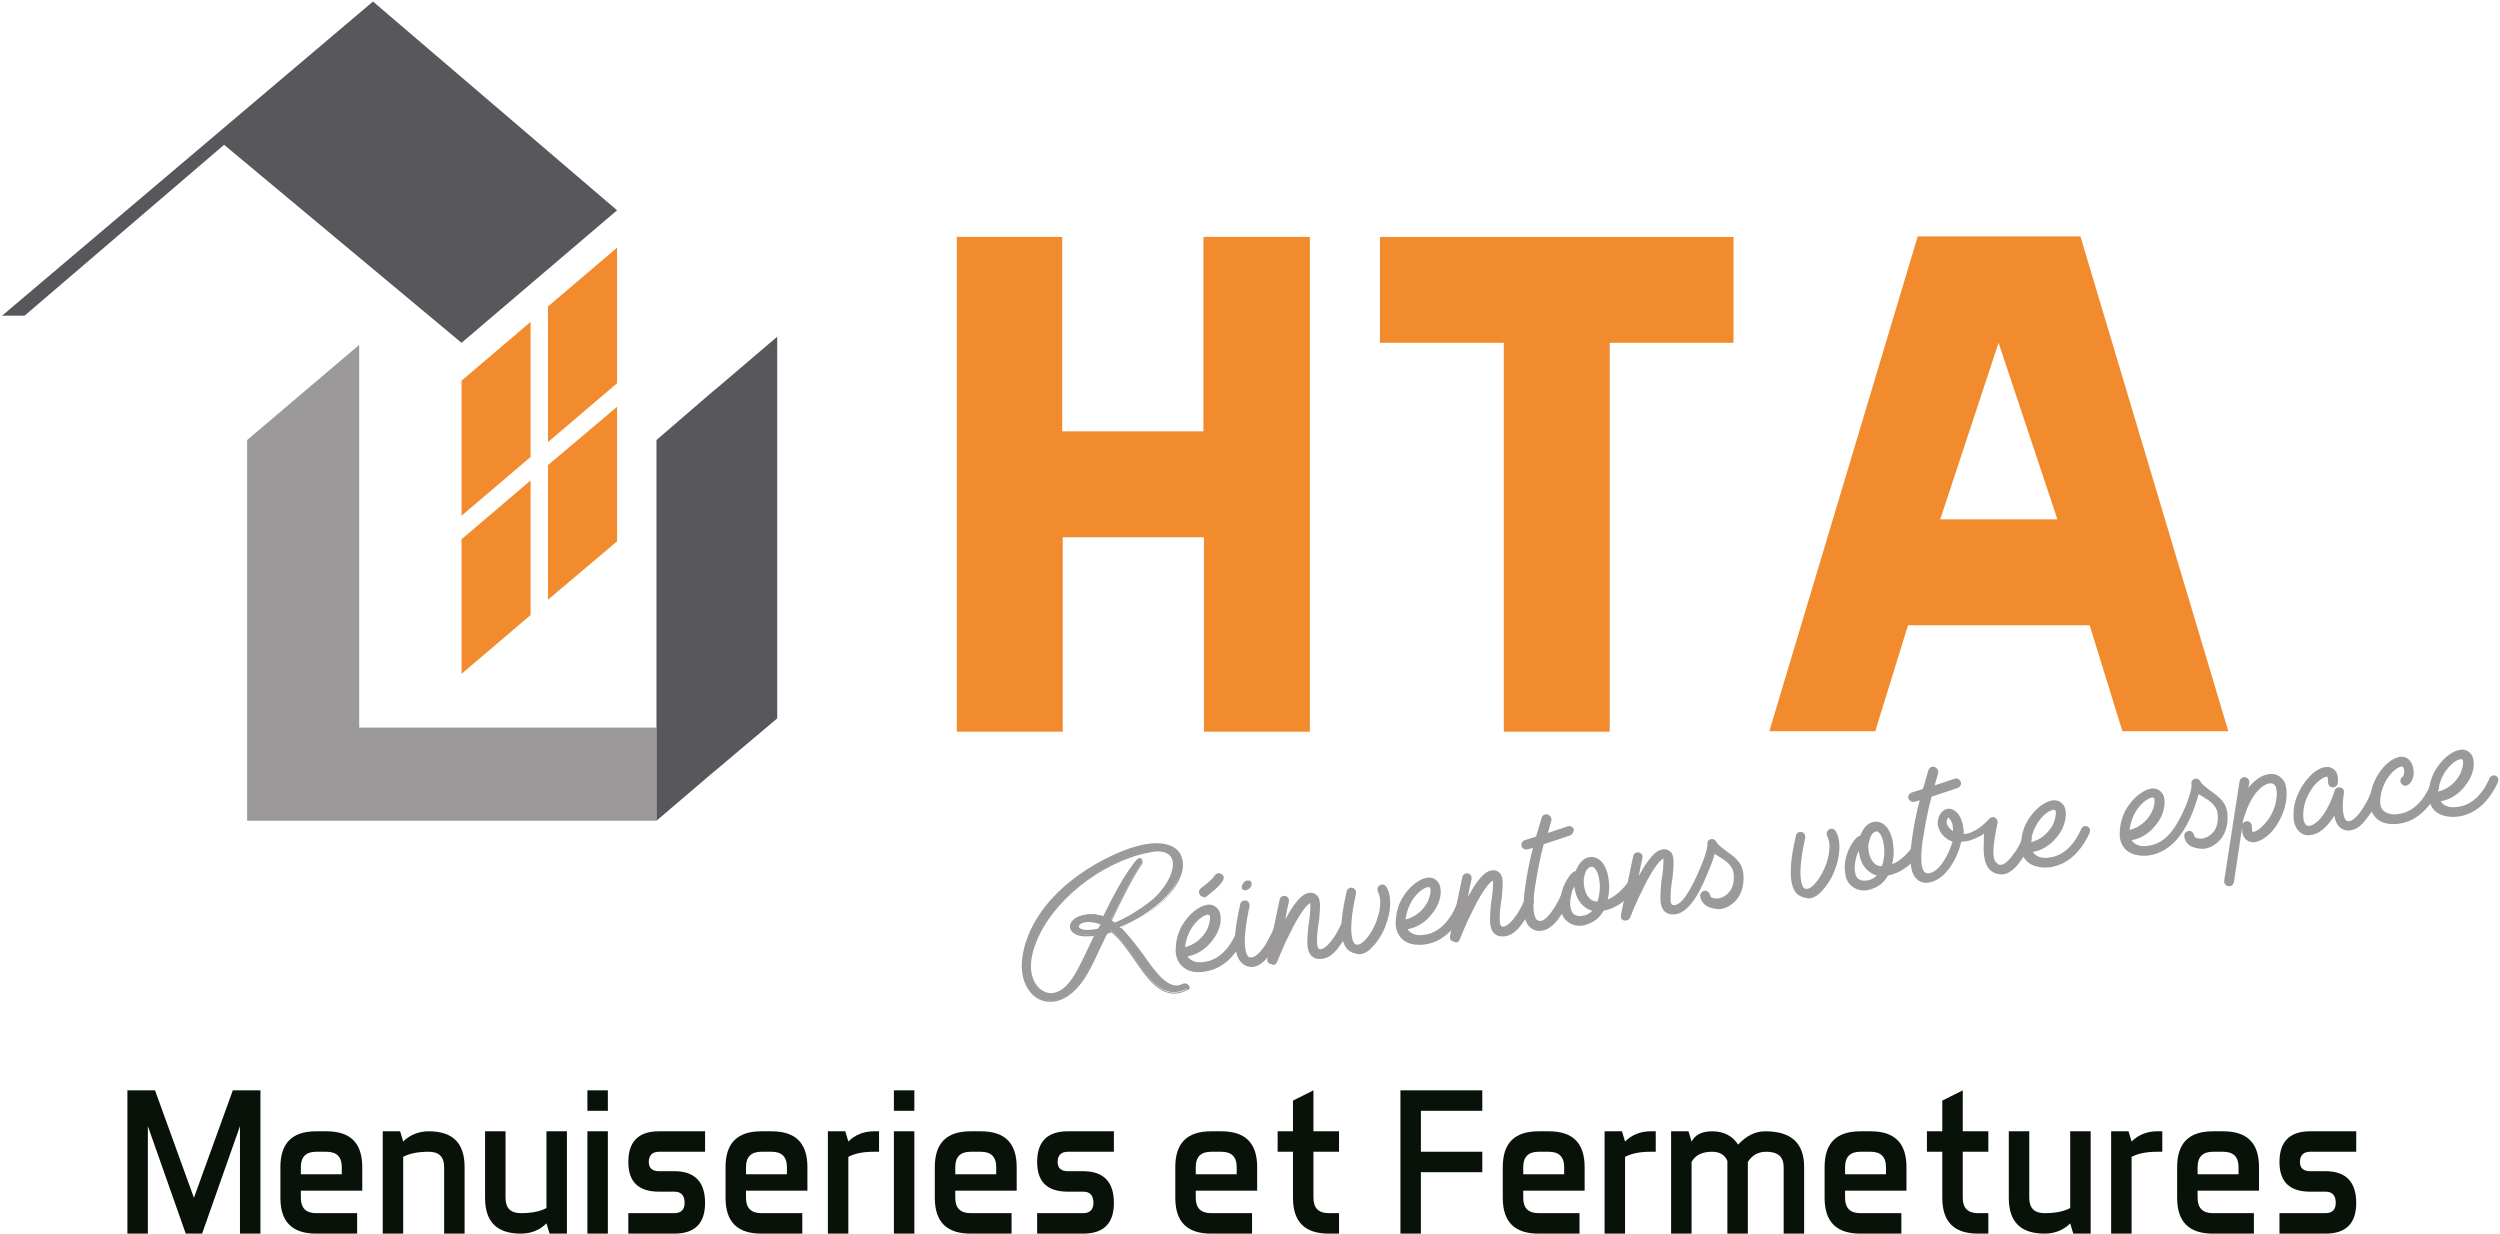 <?xml version="1.0" encoding="UTF-8"?>
<!-- Generator: Adobe Illustrator 27.1.0, SVG Export Plug-In . SVG Version: 6.00 Build 0)  -->
<svg xmlns="http://www.w3.org/2000/svg" xmlns:xlink="http://www.w3.org/1999/xlink" version="1.1" id="Calque_1" x="0px" y="0px" viewBox="0 0 488.6 241.1" style="enable-background:new 0 0 488.6 241.1;" xml:space="preserve">
<style type="text/css">
	.st0{fill:#091208;}
	.st1{fill:#F28B2D;}
	.st2{fill:#9B999A;}
	.st3{fill:#58575B;}
</style>
<g>
	<path class="st0" d="M24.9,213.1h5.4l7.6,21l7.6-21h5.4v28h-4v-21l-7.4,21h-3.2l-7.4-21v21h-4V213.1z"></path>
	<path class="st0" d="M58.8,232.7v1.4c0,2,1,3,3,3h8v4h-8c-4.7,0-7-2.3-7-7v-6c0-4.7,2.3-7,7-7h2c4.7,0,7,2.3,7,7v4.6H58.8z    M58.8,229.5h8v-1.4c0-2-1-3-3-3h-2c-2,0-3,1-3,3V229.5z"></path>
	<path class="st0" d="M78.8,241.1h-4v-20h3.4l0.6,2c1.3-1.3,3-2,5-2c4.7,0,7,2.3,7,7v13h-4v-13c0-2-1-3-3-3c-2,0-3.7,0.3-5,1V241.1z   "></path>
	<path class="st0" d="M106.8,221.1h4v20h-3.4l-0.6-2c-1.3,1.3-3,2-5,2c-4.7,0-7-2.3-7-7v-13h4v13c0,2,1,3,3,3c2,0,3.7-0.3,5-1V221.1   z"></path>
	<path class="st0" d="M118.8,213.1v4h-4v-4H118.8z M118.8,221.1v20h-4v-20H118.8z"></path>
	<path class="st0" d="M122.8,241.1v-4h9c1.3,0,2-0.7,2-2c0-1.5-0.7-2.2-2-2.2h-3c-4,0-6-1.9-6-5.8c0-4,2-6,6-6h9v4h-9   c-1.3,0-2,0.7-2,2c0,1.2,0.7,1.8,2,1.8h3c4,0,6,2.1,6,6.2c0,4-2,6-6,6H122.8z"></path>
	<path class="st0" d="M145.8,232.7v1.4c0,2,1,3,3,3h8v4h-8c-4.7,0-7-2.3-7-7v-6c0-4.7,2.3-7,7-7h2c4.7,0,7,2.3,7,7v4.6H145.8z    M145.8,229.5h8v-1.4c0-2-1-3-3-3h-2c-2,0-3,1-3,3V229.5z"></path>
	<path class="st0" d="M165.8,241.1h-4v-20h3.4l0.6,2c1.3-1.3,3-2,5-2h1v4h-1c-2,0-3.7,0.3-5,1V241.1z"></path>
	<path class="st0" d="M178.7,213.1v4h-4v-4H178.7z M178.7,221.1v20h-4v-20H178.7z"></path>
	<path class="st0" d="M186.7,232.7v1.4c0,2,1,3,3,3h8v4h-8c-4.7,0-7-2.3-7-7v-6c0-4.7,2.3-7,7-7h2c4.7,0,7,2.3,7,7v4.6H186.7z    M186.7,229.5h8v-1.4c0-2-1-3-3-3h-2c-2,0-3,1-3,3V229.5z"></path>
	<path class="st0" d="M202.7,241.1v-4h9c1.3,0,2-0.7,2-2c0-1.5-0.7-2.2-2-2.2h-3c-4,0-6-1.9-6-5.8c0-4,2-6,6-6h9v4h-9   c-1.3,0-2,0.7-2,2c0,1.2,0.7,1.8,2,1.8h3c4,0,6,2.1,6,6.2c0,4-2,6-6,6H202.7z"></path>
	<path class="st0" d="M233.7,232.7v1.4c0,2,1,3,3,3h8v4h-8c-4.7,0-7-2.3-7-7v-6c0-4.7,2.3-7,7-7h2c4.7,0,7,2.3,7,7v4.6H233.7z    M233.7,229.5h8v-1.4c0-2-1-3-3-3h-2c-2,0-3,1-3,3V229.5z"></path>
	<path class="st0" d="M256.7,234.1c0,2,1,3,3,3h2v4h-2c-4.7,0-7-2.3-7-7v-9h-3v-4h3v-6l4-2v8h5v4h-5V234.1z"></path>
	<path class="st0" d="M289.7,225.1v4h-12v12h-4v-28h16v4h-12v8H289.7z"></path>
	<path class="st0" d="M297.7,232.7v1.4c0,2,1,3,3,3h8v4h-8c-4.7,0-7-2.3-7-7v-6c0-4.7,2.3-7,7-7h2c4.7,0,7,2.3,7,7v4.6H297.7z    M297.7,229.5h8v-1.4c0-2-1-3-3-3h-2c-2,0-3,1-3,3V229.5z"></path>
	<path class="st0" d="M317.6,241.1h-4v-20h3.4l0.6,2c1.3-1.3,3-2,5-2h1v4h-1c-2,0-3.7,0.3-5,1V241.1z"></path>
	<path class="st0" d="M330,221.1l0.6,2c0.7-1.3,2-2,4-2c2.3,0,4,0.9,5.1,2.6c1.6-1.7,3.3-2.6,5.3-2.6c5.1,0,7.6,2.3,7.6,7v13h-4v-13   c0-2-1.1-3-3.4-3c-1.6,0-2.8,0.7-3.6,2v14h-4v-14.2c-0.5-1.2-1.5-1.8-3-1.8c-2,0-3.3,0.7-4,2v14h-4v-20H330z"></path>
	<path class="st0" d="M360.6,232.7v1.4c0,2,1,3,3,3h8v4h-8c-4.7,0-7-2.3-7-7v-6c0-4.7,2.3-7,7-7h2c4.7,0,7,2.3,7,7v4.6H360.6z    M360.6,229.5h8v-1.4c0-2-1-3-3-3h-2c-2,0-3,1-3,3V229.5z"></path>
	<path class="st0" d="M383.6,234.1c0,2,1,3,3,3h2v4h-2c-4.7,0-7-2.3-7-7v-9h-3v-4h3v-6l4-2v8h5v4h-5V234.1z"></path>
	<path class="st0" d="M404.6,221.1h4v20h-3.4l-0.6-2c-1.3,1.3-3,2-5,2c-4.7,0-7-2.3-7-7v-13h4v13c0,2,1,3,3,3s3.7-0.3,5-1V221.1z"></path>
	<path class="st0" d="M416.6,241.1h-4v-20h3.4l0.6,2c1.3-1.3,3-2,5-2h1v4h-1c-2,0-3.7,0.3-5,1V241.1z"></path>
	<path class="st0" d="M429.5,232.7v1.4c0,2,1,3,3,3h8v4h-8c-4.7,0-7-2.3-7-7v-6c0-4.7,2.3-7,7-7h2c4.7,0,7,2.3,7,7v4.6H429.5z    M429.5,229.5h8v-1.4c0-2-1-3-3-3h-2c-2,0-3,1-3,3V229.5z"></path>
	<path class="st0" d="M445.5,241.1v-4h9c1.3,0,2-0.7,2-2c0-1.5-0.7-2.2-2-2.2h-3c-4,0-6-1.9-6-5.8c0-4,2-6,6-6h9v4h-9   c-1.3,0-2,0.7-2,2c0,1.2,0.7,1.8,2,1.8h3c4,0,6,2.1,6,6.2c0,4-2,6-6,6H445.5z"></path>
</g>
<g>
	<path class="st1" d="M207.6,46.3v38h27.6v-38H256v96.7h-20.7v-38h-27.6v38h-20.7V46.3H207.6z"></path>
	<path class="st1" d="M338.8,46.3V67h-24.2v76h-20.7V67h-24.2V46.3H338.8z"></path>
	<path class="st1" d="M435.5,142.9h-20.7l-6.4-20.7h-35.5l-6.4,20.7h-20.7l29-96.7h31.8L435.5,142.9z M379.2,101.5h22.9L390.6,67   L379.2,101.5z"></path>
</g>
<polygon class="st2" points="48.3,86 48.3,160.4 128.3,160.4 128.3,142.2 70.2,142.2 70.2,67.4 "></polygon>
<polygon class="st3" points="90.2,67 120.6,41.1 72.9,0.3 0.4,61.7 4.8,61.7 43.8,28.3 "></polygon>
<polygon class="st3" points="141,75.1 139.2,76.6 128.3,86 128.3,121.7 128.3,124 128.3,160.4 139.2,151.1 141,149.6 151.9,140.4   151.9,103.4 151.9,101 151.9,65.8 "></polygon>
<polygon class="st1" points="103.7,62.9 90.2,74.4 90.2,100.8 103.7,89.3 "></polygon>
<polygon class="st1" points="120.6,74.9 120.6,48.4 107.1,59.9 107.1,86.4 "></polygon>
<polygon class="st1" points="120.6,79.5 107.1,90.9 107.1,117.2 120.6,105.8 "></polygon>
<polygon class="st1" points="90.2,105.4 90.2,131.7 103.7,120.2 103.7,93.9 "></polygon>
<g>
	<g>
		<path class="st2" d="M231,188.8c-0.6-0.6-1.4-1.7-1.2-3.7c0.1-2,0.8-3.9,2.1-5.5c1.1-1.4,2.5-2.4,3.7-2.7c1.1-0.3,2,0.1,2.6,1    c0.6,1.1,0.5,2.9-0.4,4.6c-0.6,1.1-1.4,2.1-2.4,2.9c-1,0.8-2.1,1.3-3.3,1.5c0.7,1.1,2,1.3,3.2,1.1c1.8-0.2,3.4-1.2,4.7-2.9    c1-1.3,1.5-2.6,1.5-2.6c0.2-0.5,0.7-0.8,1.2-0.6c0.5,0.2,0.7,0.7,0.5,1.2c0,0.1-0.6,1.5-1.8,3.1c-1.6,2.1-3.7,3.4-6,3.7    C233.5,190.2,232,189.8,231,188.8z M235.9,178.8c-0.6,0.1-1.6,0.7-2.6,2c-1,1.3-1.5,2.8-1.7,4.3c1.8-0.4,3.4-1.7,4.3-3.4    c0.6-1.3,0.7-2.4,0.5-2.8c0-0.1-0.1-0.1-0.3-0.1C236,178.7,236,178.7,235.9,178.8z M234.5,174.9c-0.3-0.4-0.2-1,0.2-1.3    c0.5-0.4,2.2-1.6,2.7-2.5c0.3-0.4,0.8-0.6,1.3-0.3c0.5,0.3,0.6,0.8,0.3,1.3c-0.8,1.4-3,2.9-3.2,3.1c-0.1,0.1-0.3,0.2-0.4,0.2    C235.1,175.3,234.7,175.2,234.5,174.9z"></path>
		<path class="st2" d="M242.5,188c-0.8-0.9-1.2-2.5-1.1-4.7c0-1.7,0.4-4,1-6.6c0.1-0.5,0.6-0.8,1.1-0.7c0.5,0.1,0.8,0.6,0.7,1.2    c-1.6,7.3-0.7,9.2-0.3,9.7c0.1,0.1,0.4,0.3,0.8,0.2c0.7-0.1,1.7-1,2.7-2.6c0.8-1.4,1.4-2.7,1.4-2.7c0.2-0.5,0.8-0.7,1.2-0.5    c0.5,0.2,0.7,0.8,0.5,1.2c0,0.1-0.6,1.5-1.6,3c-0.6,0.9-1.1,1.6-1.7,2.2c-0.8,0.8-1.6,1.2-2.4,1.3    C243.7,189,242.9,188.5,242.5,188z M243.5,174c-0.5,0.1-0.9-0.3-0.8-0.8c0.1-0.5,0.6-1.1,1.1-1.1c0.5-0.1,0.9,0.2,0.8,0.8    C244.6,173.4,244,173.9,243.5,174z"></path>
		<path class="st2" d="M248.3,188.4c-0.5-0.1-0.7-0.6-0.6-1.1c0,0,1.1-5.5,2.4-11.5c0.1-0.5,0.6-0.8,1.1-0.7    c0.5,0.1,0.8,0.6,0.7,1.1c-0.3,1.2-0.5,2.3-0.7,3.5c0.6-1.1,1.1-2,1.7-2.8c1.1-1.5,2-2.3,3-2.4c0.7-0.1,1.2,0.2,1.5,0.5    c0.8,0.8,0.6,2.4,0.4,4.9c-0.1,0.4-0.1,0.8-0.2,1.3c-0.2,1.3-0.2,2.2-0.2,2.9c0,0.9,0.2,1.2,0.3,1.3c0.1,0.1,0.4,0.1,0.5,0.1    c0.7-0.1,1.7-1.1,2.7-2.6c0.8-1.3,1.4-2.7,1.4-2.7c0.2-0.5,0.7-0.7,1.2-0.5c0.5,0.2,0.7,0.7,0.5,1.2c0,0.1-0.6,1.5-1.5,3    c-0.6,0.9-1.1,1.6-1.7,2.2c-0.8,0.8-1.6,1.2-2.4,1.3c-0.9,0.1-1.6-0.1-2.1-0.6c-1.1-1.1-0.8-3.3-0.6-5.8l0.2-1.3    c0.1-0.9,0.2-1.7,0.2-2.3c0-0.4,0-0.7,0-0.9c-0.3,0.1-1.6,1-3.9,5.7c-1.5,2.9-2.6,5.8-2.6,5.8c-0.1,0.3-0.4,0.6-0.8,0.6    C248.6,188.4,248.5,188.4,248.3,188.4z"></path>
		<path class="st2" d="M263.3,185.5c-0.8-0.9-1.2-2.5-1.1-4.7c0-1.7,0.4-4,1-6.6c0.1-0.5,0.6-0.8,1.1-0.7c0.5,0.1,0.8,0.6,0.7,1.2    c-1.6,7.3-0.7,9.2-0.3,9.7c0.1,0.1,0.3,0.3,0.8,0.2c0.7-0.1,1.9-1.3,2.9-3.2c1.1-2.1,1.9-5.2,0.9-7.1c-0.2-0.5-0.1-1,0.4-1.3    c0.5-0.3,1-0.1,1.3,0.4c0.7,1.2,0.8,2.7,0.6,4.5c-0.2,1.4-0.7,3-1.4,4.4c-0.6,1.1-1.3,2.1-2,2.8c-0.8,0.9-1.6,1.3-2.4,1.4    C264.4,186.4,263.7,185.9,263.3,185.5z"></path>
		<path class="st2" d="M274,183.5c-0.6-0.6-1.4-1.7-1.2-3.7c0.1-2,0.8-3.9,2.1-5.5c1.1-1.4,2.5-2.4,3.7-2.7c1.1-0.3,2,0.1,2.6,1    c0.6,1.1,0.5,2.9-0.4,4.6c-0.6,1.1-1.4,2.1-2.4,2.9c-1,0.8-2.1,1.3-3.3,1.5c0.7,1.1,2,1.3,3.2,1.1c1.8-0.2,3.4-1.2,4.7-2.9    c1-1.3,1.5-2.6,1.5-2.6c0.2-0.5,0.7-0.8,1.2-0.6c0.5,0.2,0.7,0.7,0.5,1.2c0,0.1-0.6,1.5-1.8,3.1c-1.6,2.1-3.7,3.4-6,3.7    C276.6,184.8,275,184.5,274,183.5z M279,173.4c-0.6,0.1-1.6,0.7-2.6,2c-1,1.3-1.5,2.8-1.7,4.3c1.8-0.4,3.4-1.7,4.3-3.4    c0.6-1.3,0.7-2.4,0.5-2.8c0-0.1-0.1-0.1-0.3-0.1C279.1,173.4,279,173.4,279,173.4z"></path>
		<path class="st2" d="M284,184c-0.5-0.1-0.7-0.6-0.6-1.1c0,0,1.1-5.5,2.4-11.5c0.1-0.5,0.6-0.8,1.1-0.7c0.5,0.1,0.8,0.6,0.7,1.1    c-0.3,1.2-0.5,2.3-0.7,3.5c0.6-1.1,1.1-2,1.7-2.8c1.1-1.5,2-2.3,3-2.4c0.7-0.1,1.2,0.2,1.5,0.5c0.8,0.8,0.6,2.4,0.4,4.9    c-0.1,0.4-0.1,0.8-0.2,1.3c-0.2,1.3-0.2,2.2-0.2,2.9c0,0.9,0.2,1.2,0.3,1.3c0.1,0.1,0.4,0.1,0.5,0.1c0.7-0.1,1.7-1.1,2.7-2.6    c0.8-1.3,1.4-2.7,1.4-2.7c0.2-0.5,0.7-0.7,1.2-0.5c0.5,0.2,0.7,0.7,0.5,1.2c0,0.1-0.6,1.5-1.5,3c-0.6,0.9-1.1,1.6-1.7,2.2    c-0.8,0.8-1.6,1.2-2.4,1.3c-0.9,0.1-1.6-0.1-2.1-0.6c-1.1-1.1-0.8-3.3-0.6-5.8l0.2-1.3c0.1-0.9,0.2-1.7,0.2-2.3c0-0.4,0-0.7,0-0.9    c-0.3,0.1-1.6,1-3.9,5.7c-1.5,2.9-2.6,5.8-2.6,5.8c-0.1,0.3-0.4,0.6-0.8,0.6C284.2,184,284.1,184,284,184z"></path>
		<path class="st2" d="M306.8,163.3l-5.1,1.7c-0.7,2.6-1.2,5.3-1.5,7.2c-0.4,2-0.5,3.6-0.5,4.9c0,1.7,0.4,2.4,0.6,2.6    c0.1,0.1,0.3,0.3,0.8,0.3c0.8-0.1,1.7-1.1,2.7-2.6c0.8-1.3,1.4-2.7,1.4-2.7c0.2-0.5,0.7-0.7,1.2-0.5c0.5,0.2,0.7,0.8,0.5,1.2    c0,0.1-0.6,1.5-1.5,3c-0.6,0.9-1.1,1.6-1.7,2.2c-0.8,0.8-1.6,1.2-2.4,1.3c-1.3,0.2-2-0.4-2.5-0.9c-1.2-1.4-1.3-4.3-0.5-9.1    c0.3-1.9,0.8-4.3,1.3-6.2l-1,0.3l-0.2,0c-0.4,0.1-0.9-0.2-1-0.6c-0.2-0.5,0.1-1,0.6-1.2l2.2-0.7c0.4-1.3,0.8-2.6,1.1-3.7    c0.2-0.5,0.7-0.8,1.2-0.6c0.5,0.2,0.8,0.7,0.7,1.2l-0.7,2.4l3.9-1.3c0.5-0.2,1,0.1,1.2,0.6C307.6,162.6,307.3,163.1,306.8,163.3z"></path>
		<path class="st2" d="M306.2,180c-0.7-0.6-1.1-1.5-1.2-2.7c-0.2-1.4,0.1-3.1,0.8-4.5c0.3-0.7,0.7-1.3,1.1-1.8    c0.3-0.4,0.7-0.7,1.1-0.8c0-0.2,0.1-0.3,0.2-0.5c0.6-1.3,1.5-2.1,2.6-2.2c1-0.1,1.9,0.4,2.6,1.4c0.5,0.8,0.9,1.9,1,3.1    c0.2,1.3,0.1,2.6-0.2,3.8c0.8-0.3,1.5-0.8,2.2-1.4c0.9-0.8,1.4-1.5,1.4-1.5c0.3-0.4,0.9-0.5,1.3-0.2c0.4,0.3,0.6,0.9,0.3,1.3    c-0.1,0.1-2.3,3.3-6,4c-0.4,0.7-0.8,1.2-1.4,1.7c-0.8,0.6-1.7,1-2.7,1.2C307.8,181.1,306.8,180.5,306.2,180z M307.5,173.6    c-0.5,1.1-0.7,2.5-0.6,3.5c0.1,0.5,0.2,1.1,0.6,1.5c0.4,0.3,0.9,0.5,1.7,0.4c0.8-0.1,1.4-0.4,2-1c-0.8-0.2-1.4-0.6-2-1.2    c-0.8-0.8-1.3-2-1.5-3.4l0-0.2L307.5,173.6z M309.6,173.2c0.1,0.9,0.5,1.8,1,2.3c0.4,0.5,1,0.7,1.6,0.7c0.4-1.2,0.6-2.6,0.4-4    c-0.2-1.7-0.9-2.9-1.6-2.8c-0.6,0.1-1.1,0.7-1.3,1.6c0,0.1-0.1,0.3-0.1,0.4C309.5,171.9,309.5,172.5,309.6,173.2z"></path>
		<path class="st2" d="M333.6,177.1c-0.7-0.4-1.2-1.1-1.3-1.9c-0.1-0.5,0.3-1,0.8-1.1c0.5-0.1,1,0.3,1.1,0.8c0.1,0.7,1,0.7,1.5,0.7    c0.9-0.1,1.7-0.6,2.3-1.3c0.7-0.9,1-2.2,0.8-3.7c-0.2-1.4-1.4-2.3-2.7-3.1l-1-0.6c-0.2,0.8-0.5,1.7-1.1,3.1    c-1,2.5-3.3,8.3-6.6,8.7c-0.9,0.1-1.6-0.1-2.1-0.6c-1.1-1.1-0.8-3.3-0.6-5.8l0.2-1.3c0.1-0.9,0.2-1.7,0.2-2.3c0-0.4,0-0.7,0-0.9    c-0.3,0.1-1.6,1-3.9,5.7c-1.5,2.9-2.6,5.8-2.6,5.8c-0.1,0.3-0.4,0.6-0.8,0.6c-0.1,0-0.3,0-0.4,0c-0.5-0.1-0.7-0.6-0.6-1.1    c0,0,1.1-5.5,2.4-11.5c0.1-0.5,0.6-0.8,1.1-0.7c0.5,0.1,0.8,0.6,0.7,1.1c-0.3,1.2-0.5,2.3-0.7,3.5c0.6-1.1,1.1-2,1.7-2.8    c1.1-1.5,2-2.3,3-2.4c0.7-0.1,1.2,0.2,1.5,0.5c0.8,0.8,0.6,2.4,0.4,4.9c-0.1,0.4-0.1,0.8-0.2,1.3c-0.2,1.3-0.2,2.2-0.2,2.9    c0,0.6,0,1.4,0.8,1.3c2-0.2,4.2-5.4,5.1-7.5c1.3-3.1,1.3-4.2,1.3-4.4c-0.1-0.5,0.2-0.9,0.7-1c0.5-0.1,0.9,0.2,1.1,0.6    c0.2,0.5,1,1,1.7,1.6c1.4,1,3.2,2.1,3.5,4.4c0.3,2.5-0.5,4.2-1.2,5.1c-0.9,1.1-2.1,1.9-3.5,2C335.1,177.6,334.3,177.5,333.6,177.1    z"></path>
		<path class="st2" d="M351.1,174.6c-0.8-0.9-1.2-2.5-1.1-4.7c0-1.7,0.4-4,1-6.6c0.1-0.5,0.6-0.8,1.1-0.7c0.5,0.1,0.8,0.6,0.7,1.2    c-1.6,7.3-0.7,9.2-0.3,9.7c0.1,0.1,0.3,0.3,0.8,0.2c0.7-0.1,1.9-1.3,2.9-3.2c1.1-2.1,1.9-5.2,0.9-7.1c-0.2-0.5-0.1-1,0.4-1.3    c0.5-0.3,1-0.1,1.3,0.4c0.7,1.2,0.8,2.7,0.6,4.5c-0.2,1.5-0.7,3-1.4,4.4c-0.6,1.1-1.3,2.1-2,2.8c-0.8,0.9-1.6,1.3-2.4,1.4    C352.3,175.5,351.5,175,351.1,174.6z"></path>
		<path class="st2" d="M361.8,173.1c-0.7-0.6-1.1-1.5-1.2-2.7c-0.2-1.4,0.1-3.1,0.8-4.5c0.3-0.7,0.7-1.3,1.1-1.8    c0.3-0.4,0.7-0.7,1.1-0.8c0-0.2,0.1-0.3,0.2-0.5c0.6-1.3,1.5-2.1,2.6-2.2c1-0.1,1.9,0.4,2.6,1.4c0.5,0.8,0.9,1.9,1,3.1    c0.2,1.3,0.1,2.6-0.2,3.8c0.8-0.3,1.5-0.8,2.2-1.4c0.9-0.8,1.4-1.5,1.4-1.5c0.3-0.4,0.9-0.5,1.3-0.2c0.4,0.3,0.6,0.9,0.3,1.3    c-0.1,0.1-2.3,3.3-6,4c-0.4,0.7-0.8,1.2-1.4,1.7c-0.8,0.6-1.7,1-2.7,1.2C363.4,174.2,362.4,173.6,361.8,173.1z M363.1,166.7    c-0.5,1.1-0.7,2.5-0.6,3.5c0.1,0.5,0.2,1.1,0.6,1.5c0.4,0.3,0.9,0.5,1.7,0.4c0.8-0.1,1.4-0.4,2-1c-0.8-0.2-1.4-0.6-2-1.2    c-0.8-0.8-1.3-2-1.5-3.4l0-0.2L363.1,166.7z M365.2,166.3c0.1,0.9,0.5,1.8,1,2.3c0.4,0.5,1,0.7,1.6,0.7c0.4-1.2,0.6-2.6,0.4-4    c-0.2-1.7-0.9-2.9-1.5-2.8c-0.6,0.1-1.1,0.7-1.3,1.6c0,0.1-0.1,0.3-0.1,0.4C365.1,165,365.1,165.6,365.2,166.3z"></path>
		<path class="st2" d="M388.8,169.9c-0.8-0.9-1.2-2.5-1.1-4.7c0.1-2-0.1-0.8,0.1-2.3c-0.3,0.2-0.5,0.4-0.8,0.5    c-1.3,0.7-2.5,1.1-3.7,1.1c-0.6,2.9-2.9,7.5-6.4,8c-1.3,0.2-2-0.4-2.5-0.9c-1.2-1.4-1.3-4.3-0.5-9.1c0.3-1.9,0.8-4.3,1.3-6.1    l-1,0.3l-0.2,0c-0.4,0.1-0.8-0.2-1-0.6c-0.2-0.5,0.1-1,0.6-1.2l2.2-0.7c0.4-1.3,0.8-2.6,1.1-3.7c0.2-0.5,0.7-0.8,1.2-0.6    c0.5,0.2,0.8,0.7,0.7,1.2l-0.7,2.4l3.9-1.3c0.5-0.2,1,0.1,1.2,0.6c0.2,0.5-0.1,1-0.6,1.2l-5.1,1.7c-0.7,2.6-1.2,5.3-1.5,7.2    c-0.4,2-0.5,3.6-0.5,4.9c0,1.7,0.4,2.4,0.6,2.6c0.1,0.1,0.3,0.3,0.8,0.3c2.3-0.3,4-3.9,4.7-6.2c-0.3-0.1-0.7-0.3-1-0.5    c-0.7-0.5-1.3-1.1-1.6-1.9c-0.3-0.7-0.4-1.3-0.2-2c0.2-1,0.9-1.8,1.7-2c0.8-0.2,1.6,0.2,2.3,1.1c0.6,0.9,0.9,2,1,3.3l0,0.5    c0.8,0,1.5-0.3,2.4-0.8c1.4-0.8,2.6-2.2,2.6-2.2c0.3-0.3,0.8-0.4,1.1-0.2s0.6,0.6,0.5,1.1c-1.6,7.3-0.4,7.5,0,7.9    c0.1,0.1,0.3,0.3,0.8,0.2c0.7-0.1,1.7-1.1,2.7-2.6c0.9-1.3,1.4-2.7,1.4-2.7c0.2-0.5,0.8-0.7,1.2-0.5c0.5,0.2,0.7,0.8,0.5,1.2    c0,0.1-0.6,1.5-1.5,3c-0.6,0.9-1.1,1.6-1.7,2.2c-0.8,0.8-1.6,1.2-2.4,1.3C390,170.9,389.3,170.4,388.8,169.9z M380.5,160.3    c-0.1,0.3-0.1,1.2,1,2l0.2,0.1c0-0.9-0.1-1.7-0.6-2.3c-0.2-0.2-0.3-0.3-0.3-0.3C380.7,159.8,380.6,160,380.5,160.3z"></path>
		<path class="st2" d="M396.2,168.4c-0.6-0.6-1.4-1.7-1.2-3.7c0.1-2,0.8-3.9,2.1-5.5c1.1-1.4,2.5-2.4,3.7-2.7c1.1-0.3,2,0.1,2.6,1    c0.6,1.1,0.4,2.9-0.4,4.6c-0.6,1.1-1.4,2.1-2.4,2.9c-1,0.8-2.1,1.3-3.3,1.5c0.7,1.1,2,1.3,3.2,1.1c1.8-0.2,3.4-1.2,4.7-2.9    c1-1.3,1.5-2.6,1.5-2.6c0.2-0.5,0.7-0.8,1.2-0.6c0.5,0.2,0.7,0.7,0.5,1.2c0,0.1-0.6,1.5-1.8,3.1c-1.6,2.1-3.7,3.4-6,3.7    C398.8,169.7,397.2,169.3,396.2,168.4z M401.2,158.3c-0.6,0.1-1.6,0.7-2.6,2c-1,1.3-1.5,2.8-1.7,4.3c1.8-0.4,3.4-1.7,4.3-3.4    c0.6-1.3,0.7-2.4,0.5-2.8c0-0.1-0.1-0.1-0.3-0.1C401.3,158.2,401.2,158.2,401.2,158.3z"></path>
		<path class="st2" d="M428.2,165.4c-0.7-0.4-1.2-1.1-1.3-1.9c-0.1-0.5,0.3-1,0.8-1.1c0.5-0.1,1,0.3,1.1,0.8c0.1,0.7,1,0.7,1.5,0.7    c0.9-0.1,1.7-0.6,2.3-1.3c0.7-0.9,1-2.2,0.8-3.7c-0.2-1.4-1.4-2.3-2.7-3.1l-1-0.6c-0.8,2.9-2,6-3.8,8.3c-1.6,2.1-3.7,3.4-6,3.7    c-1.8,0.2-3.4-0.2-4.4-1.1c-0.6-0.6-1.4-1.7-1.2-3.7c0.1-2,0.8-3.9,2.1-5.5c1.1-1.4,2.5-2.4,3.7-2.7c1.1-0.3,2,0.1,2.6,1    c0.6,1.1,0.4,2.9-0.4,4.6c-0.6,1.1-1.4,2.1-2.4,2.9c-1,0.8-2.1,1.3-3.3,1.5c0.7,1.1,2,1.3,3.2,1.1c1.8-0.2,3.4-1.2,4.7-2.9    c1.6-2,4-7.3,3.8-9.2c-0.1-0.5,0.2-0.9,0.7-1c0.5-0.1,0.9,0.2,1.1,0.6c0.2,0.5,1,1,1.7,1.6c1.4,1,3.2,2.1,3.5,4.4    c0.3,2.5-0.5,4.2-1.2,5.1c-0.9,1.1-2.1,1.9-3.5,2C429.7,165.9,428.9,165.7,428.2,165.4z M420.5,155.9c-0.6,0.1-1.6,0.7-2.6,2    c-1,1.3-1.5,2.8-1.7,4.3c1.8-0.4,3.4-1.7,4.3-3.4c0.6-1.3,0.7-2.4,0.5-2.8c0-0.1-0.1-0.1-0.3-0.1    C420.6,155.8,420.5,155.8,420.5,155.9z"></path>
		<path class="st2" d="M446.8,156.5c-0.3,2.1-1.3,4.2-2.6,5.8c-1.1,1.3-2.4,2.1-3.5,2.3c-0.2,0-0.4,0-0.6,0c-0.5-0.1-2-0.4-1.9-2.9    l-1.6,10.7c-0.1,0.4-0.4,0.8-0.8,0.8c-0.1,0-0.2,0-0.3,0c-0.5-0.1-0.9-0.6-0.8-1.1l3-19.4c0.1-0.5,0.6-0.9,1.1-0.8    c0.5,0.1,0.9,0.6,0.8,1.1l-0.2,1c0.2-0.3,0.5-0.6,0.8-0.9c0.7-0.7,1.4-1.2,2.1-1.5c0.7-0.3,1.5-0.4,2.2-0.3    c0.9,0.2,1.7,0.9,2.1,1.8C446.9,154,447,155.1,446.8,156.5z M444.8,153.8c-0.2-0.4-0.4-0.6-0.8-0.7c-0.7-0.1-1.6,0.3-2.5,1.2    c-0.9,0.9-2.1,2.6-3,5.7c0,0.1,0,0.1-0.1,0.2l-0.1,0.9c0.1-0.4,0.5-0.6,0.9-0.6c0.5,0,0.9,0.5,0.9,1c0,0.7,0.1,0.9,0.1,1    c0,0.1,0.1,0.1,0.1,0.1c0.4,0,1.3-0.4,2.4-1.7c1.2-1.3,2-3.1,2.2-4.8C445.1,155,444.9,154.3,444.8,153.8z"></path>
		<path class="st2" d="M457.2,161.6c-0.5-0.5-0.8-1.2-1-2.2c-0.4,0.8-1,1.5-1.5,2c-0.6,0.7-1.3,1.2-2,1.5c-0.7,0.3-1.4,0.4-2.1,0.3    c-0.9-0.2-1.6-0.9-2-1.8c-0.4-0.9-0.4-2-0.3-3.4c0.3-2.1,1.3-4.2,2.7-5.8c1.3-1.6,2.8-2.4,4.1-2.3c0.5,0.1,2.1,0.5,1.8,3.1    c0,0.5-0.5,0.9-1,0.9c-0.5,0-0.9-0.5-0.9-1c0-0.7-0.1-0.9-0.1-1c0-0.1,0-0.1-0.1-0.1c-0.4,0-1.3,0.4-2.4,1.6    c-1.1,1.3-2,3.1-2.2,4.9c-0.2,1.7,0.1,2.9,0.8,3.1c0.5,0.1,1.3-0.2,2.3-1.2c0.8-0.9,2-2.6,3-5.7c0.1-0.5,0.6-0.7,1.1-0.6    c0.5,0.1,0.8,0.6,0.7,1c-0.5,3.2-0.1,4.9,0.4,5.4c0.1,0.1,0.3,0.2,0.6,0.2c0.8-0.1,1.8-1.1,2.8-2.7c0.9-1.4,1.4-2.7,1.4-2.7    c0.2-0.5,0.8-0.7,1.2-0.5c0.5,0.2,0.7,0.8,0.5,1.2c0,0.1-0.6,1.5-1.6,3c-0.6,0.9-1.2,1.6-1.7,2.2c-0.8,0.8-1.6,1.2-2.4,1.3    C458.5,162.4,457.7,162.1,457.2,161.6z"></path>
		<path class="st2" d="M464.4,159.9c-0.6-0.6-1.4-1.7-1.2-3.7c0.1-2,0.9-4,2.1-5.6c1.1-1.5,2.5-2.5,3.8-2.7c1.1-0.1,2,0.5,2.4,1.7    c0.2,0.6,0.3,1.4,0.2,2c-0.2,0.8-0.5,1.5-1.1,1.8c-0.4,0.3-1,0.2-1.3-0.3s-0.2-1,0.3-1.3c0.2-0.2,0.4-1,0.2-1.6    c-0.2-0.5-0.3-0.4-0.4-0.4c-0.6,0.1-1.5,0.6-2.5,1.9c-1,1.3-1.6,3-1.7,4.6c-0.1,1,0.2,1.8,0.7,2.2c0.6,0.5,1.6,0.8,2.8,0.6    c1.8-0.2,3.4-1.2,4.7-2.9c1-1.3,1.5-2.6,1.5-2.6c0.2-0.5,0.7-0.8,1.2-0.6c0.5,0.2,0.7,0.7,0.5,1.2c0,0.1-0.6,1.5-1.8,3.1    c-1.6,2.1-3.7,3.4-6,3.7C466.9,161.2,465.4,160.9,464.4,159.9z"></path>
		<path class="st2" d="M475.9,158.5c-0.6-0.6-1.4-1.7-1.2-3.7c0.1-2,0.8-3.9,2.1-5.5c1.1-1.4,2.5-2.4,3.7-2.7c1.1-0.3,2,0.1,2.6,1    c0.6,1.1,0.5,2.9-0.4,4.6c-0.6,1.1-1.4,2.1-2.4,2.9c-1,0.8-2.1,1.3-3.3,1.5c0.7,1.1,2,1.3,3.3,1.1c1.8-0.2,3.4-1.2,4.7-2.9    c1-1.3,1.5-2.6,1.5-2.6c0.2-0.5,0.7-0.8,1.2-0.6c0.5,0.2,0.7,0.7,0.5,1.2c0,0.1-0.6,1.5-1.8,3.1c-1.6,2.1-3.7,3.4-6,3.7    C478.4,159.8,476.9,159.4,475.9,158.5z M480.8,148.4c-0.6,0.1-1.6,0.7-2.6,2c-1,1.3-1.5,2.8-1.7,4.3c1.8-0.4,3.4-1.7,4.3-3.4    c0.6-1.3,0.7-2.4,0.5-2.8c0-0.1-0.1-0.1-0.3-0.1C480.9,148.3,480.8,148.4,480.8,148.4z"></path>
	</g>
	<g>
		<g>
			<path class="st2" d="M216.1,182.2c-1.4,2.8-2.6,5.6-3.8,7.7c-5.1,10.2-14.8,5.5-11.9-4.8c3.2-11.7,16.6-18.2,21.8-19.6     c9.8-2.6,11.6,4.3,4.7,10.7c-2.4,2.2-5.3,3.9-8.1,5c4.9,4.5,8.2,13.4,12.4,11.2c0.8-0.4,1.3,0.6,1,0.7c-6.9,3.8-9.8-7-15-11.3     C216.8,182,216.4,182.1,216.1,182.2z M223.1,168.7c-1.5,2.1-3.8,6.5-6,11.2c0.3,0.2,0.5,0.4,0.8,0.6c2.5-1,4.7-2.5,6.7-4     c5.3-4,7.7-11.9-0.5-10.1c-9.4,2-18.9,10-21.8,17.7c-2.8,7.3,1,10.4,3.3,10.1c2.3-0.2,3.9-2.3,5.4-5.1c0.8-1.5,1.9-3.9,3.2-6.6     c-0.9,0.1-1.7,0.2-2.3,0.1c-3.6-0.3-3.5-3.4,0.8-3.9c1.1-0.1,2.1,0.1,3.1,0.4c2.1-4.4,4.5-8.9,6.6-11.2     C223,167.3,223.3,168.5,223.1,168.7z M215.1,180.7c-0.6-0.3-1.3-0.4-2.1-0.5c-3-0.1-3.2,2.3,1.6,1.3L215.1,180.7z"></path>
			<path class="st2" d="M205.3,195.8c-1.6,0-3.1-0.7-4.1-2.1c-1.6-2.1-1.9-5.2-1-8.6c3.3-12.2,17.3-18.5,21.9-19.7     c1.4-0.4,2.7-0.6,3.9-0.6c2.5,0,4.3,0.9,4.9,2.6c1,2.4-0.5,5.9-3.9,9c-2.1,2-4.9,3.7-7.9,4.9c1.6,1.6,3.1,3.6,4.5,5.5     c2.1,3,4.2,5.8,6.3,5.8c0.4,0,0.8-0.1,1.2-0.3c0.2-0.1,0.3-0.1,0.5-0.1c0.5,0,0.8,0.4,0.9,0.7c0.1,0.2,0,0.4-0.2,0.5     c-1,0.5-1.9,0.8-2.8,0.8c-3.2,0-5.5-3.2-7.8-6.6c-1.4-2-2.8-4.1-4.5-5.4c-0.1,0-0.2,0.1-0.2,0.1c-0.2,0.1-0.4,0.1-0.6,0.2     c-0.4,0.7-0.7,1.5-1.1,2.2c-0.9,2-1.8,3.9-2.7,5.5C210.6,193.7,208,195.8,205.3,195.8z M226,165.2c-1.1,0-2.4,0.2-3.8,0.6     c-4.6,1.2-18.3,7.4-21.6,19.5c-0.9,3.3-0.6,6.3,0.9,8.2c1,1.3,2.3,2,3.8,2c2.6,0,5.1-2,6.8-5.6c0.8-1.6,1.7-3.5,2.7-5.4     c0.4-0.8,0.7-1.5,1.1-2.3l0-0.1l0.1,0c0.2,0,0.4-0.1,0.7-0.2c0.1,0,0.2-0.1,0.4-0.1l0.1,0l0.1,0.1c1.7,1.4,3.2,3.5,4.6,5.6     c2.3,3.3,4.5,6.5,7.5,6.5c0.8,0,1.7-0.2,2.6-0.7c0,0,0-0.1-0.1-0.3c-0.1-0.1-0.2-0.2-0.4-0.2c-0.1,0-0.2,0-0.3,0.1     c-0.5,0.2-0.9,0.4-1.4,0.4c-2.3,0-4.3-2.8-6.6-5.9c-1.4-2-2.9-4.1-4.6-5.6l-0.2-0.2l0.3-0.1c3-1.2,5.9-2.9,8-4.9     c3.3-3,4.7-6.3,3.8-8.6C230,166,228.4,165.2,226,165.2z M205.4,194.5c-1.2,0-2.4-0.7-3.2-1.9c-0.8-1.2-1.9-3.8,0-8.5     c3-8,12.7-15.8,21.9-17.8c0.8-0.2,1.5-0.3,2.2-0.3c2.2,0,3,1,3.2,1.8c0.8,2.3-1.4,6.3-4.7,8.9c-1.7,1.3-4,2.9-6.7,4l-0.1,0     l-1-0.7l0.1-0.1c1.9-4.1,4.4-9,6-11.2c0-0.1,0-0.3-0.1-0.5c0,0-0.1-0.1-0.1-0.1c0,0-0.1,0-0.2,0.2c-2.2,2.4-4.7,7.2-6.6,11.1     l-0.1,0.2l-0.2-0.1c-1-0.4-2-0.5-3-0.4c-2.2,0.3-3.2,1.3-3.2,2c0,0.7,0.8,1.4,2.4,1.5c0.2,0,0.3,0,0.5,0l0,0     c0.5,0,1.1-0.1,1.8-0.2l0.4-0.1l-0.2,0.3c-0.3,0.6-0.6,1.3-0.9,1.8c-0.9,1.9-1.7,3.6-2.3,4.7c-1.8,3.4-3.5,5-5.5,5.2     C205.6,194.5,205.5,194.5,205.4,194.5z M226.3,166.4c-0.6,0-1.3,0.1-2.1,0.3c-9.2,1.9-18.7,9.6-21.7,17.5c-1.8,4.5-0.8,7.1,0,8.2     c0.9,1.3,2.1,1.7,2.9,1.7c0.1,0,0.2,0,0.2,0c1.9-0.2,3.5-1.7,5.2-5c0.6-1.1,1.4-2.8,2.3-4.7c0.2-0.5,0.5-1,0.7-1.5     c-0.5,0.1-1,0.1-1.5,0.1l0,0c-0.2,0-0.4,0-0.5,0c-1.6-0.1-2.7-0.9-2.7-1.9c0-1,1-2.1,3.5-2.4c1-0.1,2,0,3,0.4     c1.9-3.9,4.4-8.7,6.6-11.1c0.4-0.4,0.8-0.4,1,0c0.1,0.3,0.2,0.7,0,0.9c-1.6,2.2-4,7-5.9,11l0.6,0.4c2.6-1.1,4.9-2.6,6.6-3.9     c3.2-2.4,5.3-6.3,4.6-8.4C228.8,167,227.8,166.4,226.3,166.4z"></path>
		</g>
	</g>
</g>
</svg>
